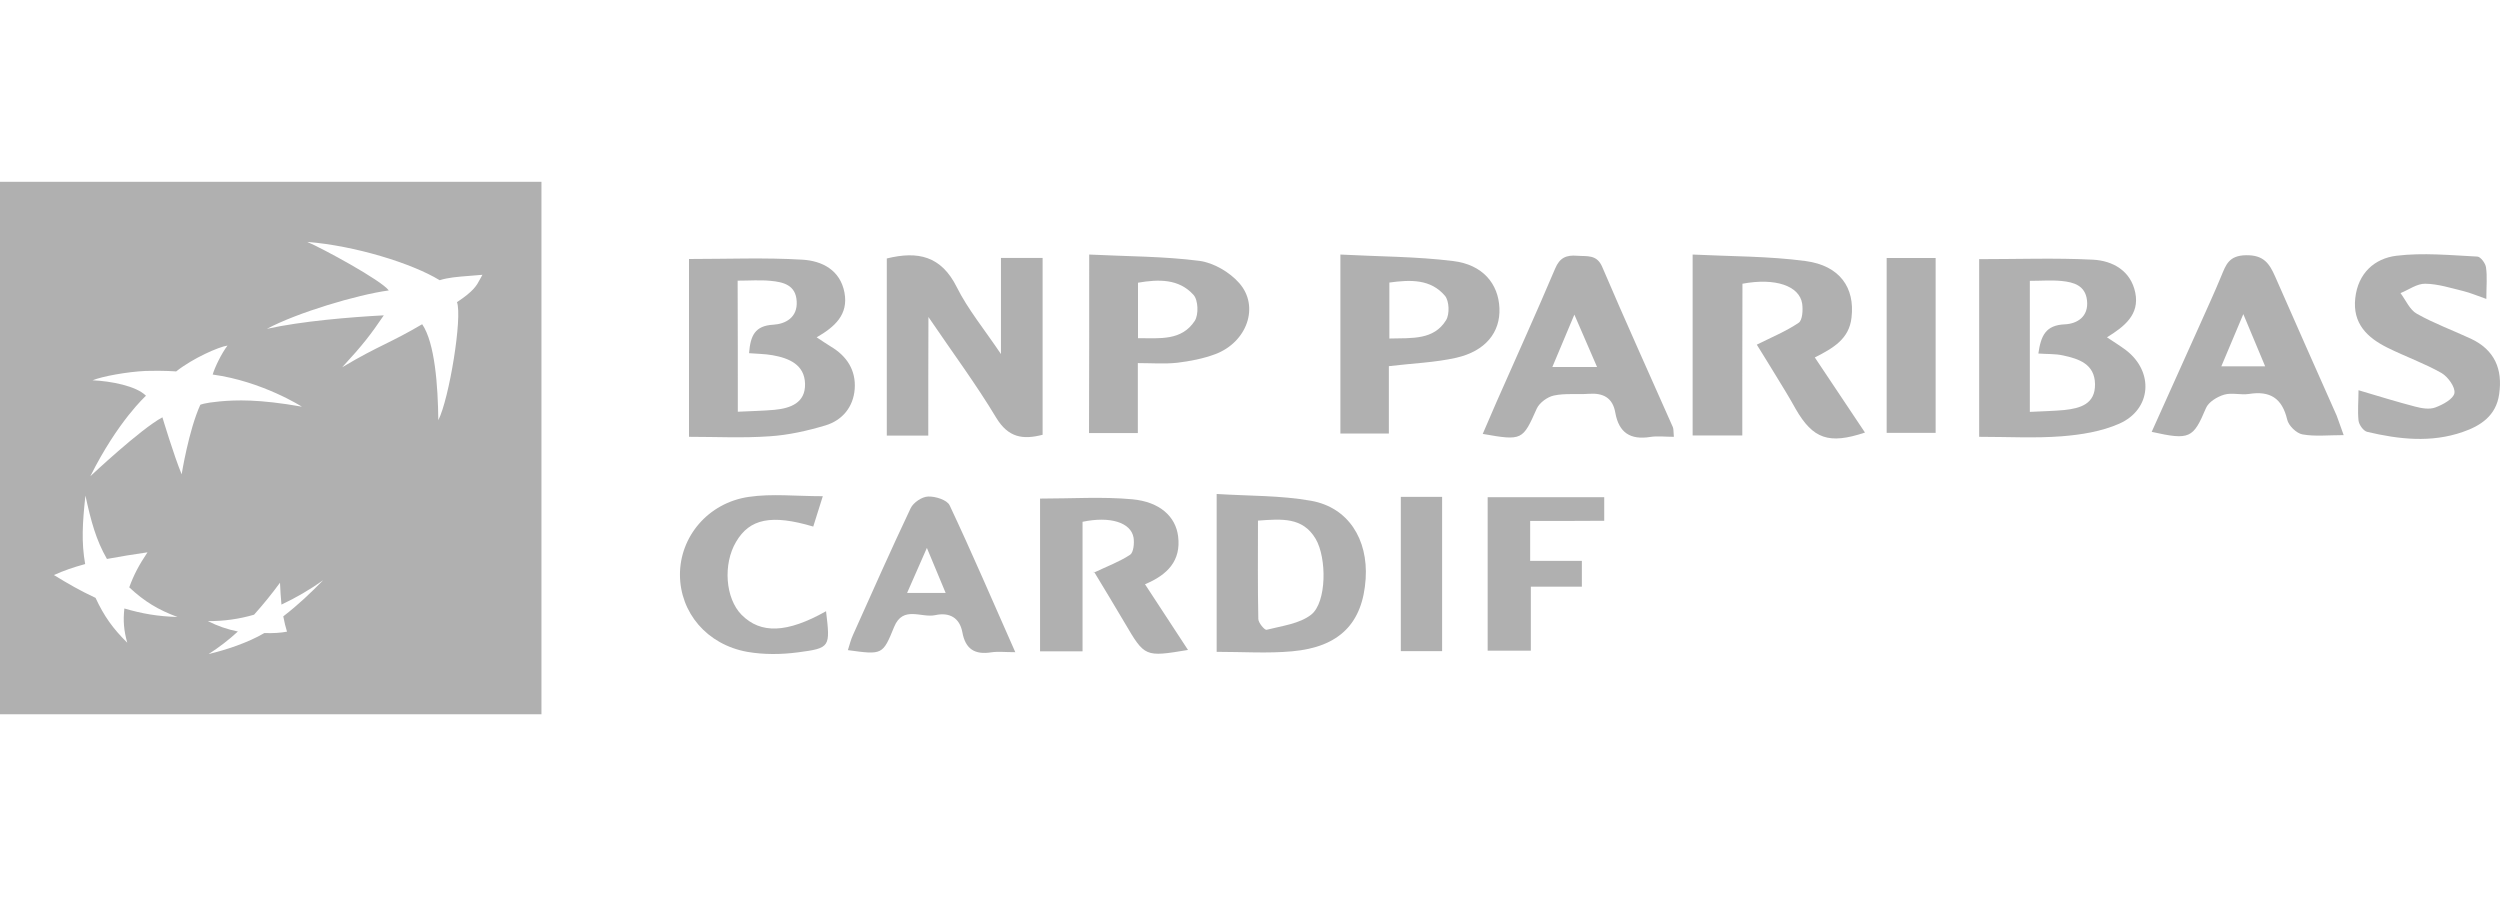 <?xml version="1.0" encoding="UTF-8"?> <svg xmlns="http://www.w3.org/2000/svg" xmlns:xlink="http://www.w3.org/1999/xlink" x="0" y="0" width="110" height="40" overflow="inherit" viewBox="0, 0, 110, 40" preserveAspectRatio="xMidYMid" font-size="0" style="fill:none;"> <path d="M23.824 31.428 L0 31.428 L0 8 L23.824 8 L23.824 31.428 z M16.935 15.144 C17.407 14.91 17.876 14.678 18.576 14.266 C19.138 15.09 19.269 16.987 19.286 18.489 C19.768 17.539 20.351 13.948 20.107 13.295 C20.846 12.805 20.973 12.566 21.129 12.27 C21.159 12.213 21.19 12.154 21.227 12.091 C21.027 12.109 20.846 12.123 20.681 12.136 C20.106 12.181 19.719 12.212 19.345 12.329 C18.118 11.579 15.588 10.805 13.518 10.644 C14.168 10.917 16.783 12.333 17.106 12.779 C15.713 12.968 13.073 13.758 11.742 14.469 C13.271 14.13 15.413 13.953 16.887 13.875 C16.311 14.72 15.988 15.15 15.056 16.16 C15.894 15.659 16.416 15.401 16.935 15.144 z M5.687 25.843 C6.357 26.47 6.965 26.834 7.81 27.147 C6.923 27.12 6.254 27.001 5.472 26.773 C5.412 27.328 5.451 27.749 5.599 28.279 C4.968 27.657 4.579 27.113 4.204 26.306 C3.504 25.98 2.999 25.685 2.373 25.302 C2.82 25.101 3.204 24.969 3.747 24.818 C3.578 23.863 3.628 23.006 3.759 21.805 C4.005 22.938 4.223 23.752 4.705 24.594 C5.298 24.485 5.893 24.387 6.49 24.302 C6.117 24.857 5.888 25.29 5.687 25.843 z M9.359 16.48 C9.441 16.184 9.746 15.548 10.01 15.206 L10.01 15.205 C9.62 15.263 8.493 15.757 7.749 16.344 C7.749 16.344 7.245 16.297 6.411 16.321 C5.579 16.359 4.495 16.561 4.072 16.733 C4.886 16.769 5.999 16.983 6.423 17.413 C6.423 17.413 5.19 18.521 3.975 20.954 C3.975 20.954 6.185 18.875 7.146 18.362 C7.146 18.362 7.647 20.035 7.993 20.87 C7.993 20.87 8.301 18.937 8.814 17.811 C8.814 17.811 8.96 17.728 9.666 17.662 C10.376 17.598 11.379 17.556 13.284 17.894 C13.284 17.894 11.537 16.776 9.359 16.48 z M11.178 27.047 C11.582 26.597 11.963 26.127 12.32 25.639 C12.333 25.96 12.354 26.282 12.384 26.602 C13.027 26.3 13.641 25.941 14.22 25.529 C13.648 26.108 13.15 26.589 12.464 27.12 C12.519 27.407 12.561 27.572 12.628 27.793 C12.368 27.844 12.012 27.869 11.631 27.854 C10.902 28.285 9.924 28.601 9.179 28.778 C9.637 28.486 10.068 28.154 10.467 27.786 C10.008 27.695 9.563 27.541 9.146 27.328 C9.834 27.335 10.519 27.24 11.178 27.047 z" clip-rule="evenodd" xml:space="default" fill-rule="evenodd" style="fill:#B0B0B0;"></path> <path d="M87.083 19.22 C87.083 16.539 87.083 13.956 87.083 11.403 C88.787 11.403 90.447 11.343 92.091 11.426 C92.962 11.471 93.758 11.914 93.953 12.882 C94.148 13.843 93.473 14.369 92.707 14.842 C93 15.037 93.278 15.21 93.54 15.405 C94.779 16.351 94.674 18.011 93.248 18.642 C92.467 18.987 91.566 19.13 90.71 19.197 C89.546 19.287 88.367 19.22 87.083 19.22 z M89.313 12.357 C89.313 14.332 89.313 16.194 89.313 18.123 C89.876 18.093 90.357 18.086 90.83 18.041 C91.535 17.966 92.196 17.778 92.181 16.899 C92.166 16.014 91.468 15.788 90.77 15.638 C90.432 15.563 90.071 15.585 89.688 15.555 C89.801 14.774 90.004 14.309 90.845 14.271 C91.393 14.249 91.911 13.934 91.828 13.213 C91.753 12.559 91.243 12.417 90.717 12.364 C90.266 12.319 89.816 12.357 89.313 12.357 z" xml:space="default" style="fill:#B0B0B0;"></path> <path d="M30.316 19.22 C30.316 16.524 30.316 13.941 30.316 11.396 C32.013 11.396 33.665 11.328 35.309 11.426 C36.166 11.478 36.969 11.876 37.157 12.875 C37.337 13.844 36.729 14.384 35.933 14.842 C36.166 14.992 36.353 15.127 36.556 15.248 C37.262 15.668 37.667 16.291 37.607 17.117 C37.547 17.906 37.067 18.491 36.323 18.717 C35.52 18.957 34.686 19.145 33.86 19.197 C32.689 19.28 31.518 19.22 30.316 19.22 z M32.464 18.116 C33.064 18.086 33.568 18.078 34.071 18.033 C34.784 17.966 35.445 17.726 35.422 16.884 C35.4 16.044 34.716 15.758 33.995 15.63 C33.658 15.57 33.312 15.57 32.959 15.54 C33.019 14.759 33.222 14.332 34.026 14.287 C34.559 14.256 35.099 13.971 35.054 13.258 C35.017 12.537 34.461 12.409 33.905 12.357 C33.44 12.312 32.967 12.349 32.456 12.349 C32.464 14.294 32.464 16.134 32.464 18.116 z" xml:space="default" style="fill:#B0B0B0;"></path> <path d="M40.844 19.167 C40.175 19.167 39.62 19.167 39.019 19.167 C39.019 16.532 39.019 13.948 39.019 11.373 C40.386 11.035 41.414 11.26 42.098 12.634 C42.586 13.611 43.299 14.474 44.042 15.578 C44.042 14.039 44.042 12.732 44.042 11.35 C44.658 11.35 45.236 11.35 45.875 11.35 C45.875 13.941 45.875 16.517 45.875 19.13 C45.004 19.355 44.365 19.257 43.832 18.379 C42.954 16.915 41.932 15.54 40.851 13.948 C40.844 15.811 40.844 17.448 40.844 19.167 z" xml:space="default" style="fill:#B0B0B0;"></path> <path d="M76.661 19.16 C75.902 19.16 75.196 19.16 74.476 19.16 C74.476 16.524 74.476 13.941 74.476 11.2 C76.158 11.283 77.817 11.268 79.446 11.486 C80.956 11.688 81.624 12.664 81.466 13.979 C81.361 14.925 80.648 15.322 79.852 15.728 C80.588 16.832 81.324 17.928 82.059 19.032 C80.468 19.565 79.769 19.31 79.011 17.996 C78.733 17.493 78.433 17.005 78.132 16.516 C77.84 16.028 77.532 15.548 77.299 15.165 C77.945 14.842 78.583 14.579 79.139 14.204 C79.311 14.091 79.334 13.641 79.296 13.363 C79.176 12.574 78.11 12.214 76.668 12.484 C76.661 14.662 76.661 16.854 76.661 19.16 z" xml:space="default" style="fill:#B0B0B0;"></path> <path d="M73.65 19.22 C73.259 19.22 72.921 19.175 72.606 19.227 C71.735 19.362 71.232 19.04 71.074 18.161 C70.961 17.5 70.541 17.282 69.903 17.328 C69.392 17.365 68.867 17.297 68.371 17.403 C68.086 17.463 67.74 17.718 67.62 17.973 C66.997 19.37 66.989 19.4 65.24 19.092 C65.45 18.611 65.645 18.161 65.84 17.703 C66.704 15.743 67.59 13.791 68.424 11.823 C68.626 11.335 68.919 11.215 69.392 11.253 C69.828 11.29 70.263 11.178 70.503 11.756 C71.51 14.114 72.568 16.449 73.605 18.792 C73.642 18.882 73.627 18.979 73.65 19.22 z M70.271 16.149 C69.925 15.353 69.64 14.692 69.272 13.843 C68.904 14.729 68.619 15.405 68.303 16.149 C69.002 16.149 69.565 16.149 70.271 16.149 z" xml:space="default" style="fill:#B0B0B0;"></path> <path d="M47.925 11.2 C49.599 11.283 51.198 11.275 52.775 11.478 C53.398 11.561 54.104 11.974 54.525 12.454 C55.433 13.483 54.87 15.06 53.466 15.585 C52.94 15.781 52.362 15.893 51.799 15.961 C51.243 16.021 50.665 15.976 50.065 15.976 C50.065 17.042 50.065 18.003 50.065 19.054 C49.366 19.054 48.668 19.054 47.917 19.054 C47.925 16.494 47.925 13.941 47.925 11.2 z M50.072 14.88 C51.048 14.88 51.994 15 52.572 14.114 C52.745 13.843 52.723 13.197 52.512 12.972 C51.874 12.266 50.988 12.281 50.072 12.439 C50.072 13.243 50.072 13.993 50.072 14.88 z" xml:space="default" style="fill:#B0B0B0;"></path> <path d="M61.11 16.111 C61.11 17.087 61.11 18.041 61.11 19.077 C60.397 19.077 59.721 19.077 58.977 19.077 C58.977 16.516 58.977 13.948 58.977 11.2 C60.652 11.29 62.304 11.283 63.941 11.486 C65.24 11.643 65.93 12.484 65.975 13.558 C66.02 14.617 65.367 15.45 64.068 15.743 C63.137 15.953 62.169 15.983 61.11 16.111 z M61.132 14.895 C62.146 14.872 63.085 14.962 63.625 14.091 C63.79 13.828 63.768 13.243 63.58 13.017 C62.95 12.274 62.063 12.304 61.132 12.432 C61.132 13.258 61.132 14.024 61.132 14.895 z" xml:space="default" style="fill:#B0B0B0;"></path> <path d="M103.775 17.17 C104.661 17.433 105.457 17.68 106.268 17.891 C106.553 17.966 106.898 18.026 107.154 17.928 C107.484 17.808 107.95 17.553 107.995 17.297 C108.04 17.035 107.709 16.577 107.424 16.411 C106.666 15.983 105.84 15.691 105.051 15.3 C104.158 14.857 103.505 14.234 103.632 13.115 C103.752 12.026 104.473 11.373 105.442 11.253 C106.613 11.11 107.822 11.23 109.008 11.29 C109.144 11.298 109.361 11.583 109.384 11.764 C109.444 12.177 109.399 12.597 109.399 13.153 C108.986 13.01 108.693 12.882 108.385 12.807 C107.83 12.672 107.274 12.492 106.711 12.484 C106.35 12.477 105.99 12.747 105.622 12.897 C105.855 13.205 106.027 13.633 106.343 13.806 C107.101 14.234 107.927 14.534 108.716 14.902 C109.759 15.39 110.127 16.239 109.962 17.35 C109.827 18.296 109.144 18.739 108.355 19.009 C106.966 19.49 105.554 19.332 104.158 19.002 C103.993 18.964 103.797 18.694 103.775 18.506 C103.73 18.078 103.775 17.628 103.775 17.17 z" xml:space="default" style="fill:#B0B0B0;"></path> <path d="M103.121 19.145 C102.446 19.145 101.86 19.212 101.312 19.114 C101.049 19.07 100.696 18.732 100.636 18.461 C100.411 17.515 99.878 17.185 98.947 17.335 C98.594 17.387 98.196 17.267 97.865 17.365 C97.558 17.455 97.174 17.688 97.062 17.958 C96.499 19.287 96.356 19.377 94.674 19.002 C95.395 17.402 96.108 15.818 96.822 14.226 C97.129 13.536 97.445 12.852 97.73 12.161 C97.94 11.658 98.061 11.245 98.819 11.23 C99.607 11.215 99.855 11.598 100.11 12.176 C101.004 14.219 101.913 16.254 102.814 18.289 C102.911 18.536 102.986 18.784 103.121 19.145 z M98.706 13.821 C98.323 14.737 98.038 15.405 97.738 16.119 C98.428 16.119 99.007 16.119 99.667 16.119 C99.36 15.375 99.082 14.729 98.706 13.821 z" xml:space="default" style="fill:#B0B0B0;"></path> <path d="M45.762 21.938 C47.174 21.938 48.503 21.848 49.817 21.968 C51.041 22.081 51.731 22.734 51.837 23.597 C51.972 24.671 51.371 25.294 50.38 25.707 C51.018 26.683 51.641 27.63 52.272 28.598 C50.372 28.913 50.372 28.913 49.486 27.404 C49.043 26.646 48.585 25.902 48.135 25.152 C48.127 25.137 48.142 25.099 48.127 25.197 C48.713 24.919 49.261 24.716 49.727 24.408 C49.877 24.303 49.914 23.905 49.877 23.657 C49.764 22.989 48.848 22.704 47.632 22.959 C47.632 24.829 47.632 26.713 47.632 28.658 C47.016 28.658 46.423 28.658 45.762 28.658 C45.762 26.413 45.762 24.175 45.762 21.938 z" xml:space="default" style="fill:#B0B0B0;"></path> <path d="M53.533 28.681 C53.533 26.36 53.533 24.138 53.533 21.735 C54.96 21.825 56.349 21.795 57.693 22.035 C59.323 22.328 60.201 23.725 60.089 25.467 C59.961 27.419 58.94 28.471 56.852 28.658 C55.786 28.756 54.697 28.681 53.533 28.681 z M55.351 22.907 C55.351 24.408 55.336 25.82 55.366 27.232 C55.366 27.404 55.643 27.727 55.726 27.712 C56.402 27.539 57.175 27.449 57.693 27.044 C58.377 26.503 58.384 24.551 57.889 23.71 C57.318 22.749 56.409 22.831 55.351 22.907 z" xml:space="default" style="fill:#B0B0B0;"></path> <path d="M44.673 28.696 C44.215 28.696 43.907 28.658 43.614 28.703 C42.893 28.816 42.48 28.561 42.345 27.825 C42.225 27.172 41.767 26.931 41.151 27.066 C40.543 27.201 39.732 26.631 39.342 27.584 C38.839 28.816 38.831 28.816 37.307 28.606 C37.382 28.373 37.434 28.148 37.532 27.937 C38.366 26.075 39.199 24.198 40.07 22.358 C40.19 22.111 40.566 21.855 40.836 21.848 C41.159 21.833 41.669 21.998 41.782 22.231 C42.766 24.318 43.674 26.443 44.673 28.696 z M41.609 26.09 C41.332 25.429 41.106 24.874 40.783 24.108 C40.446 24.874 40.205 25.422 39.912 26.09 C40.558 26.09 41.009 26.09 41.609 26.09 z" xml:space="default" style="fill:#B0B0B0;"></path> <path d="M36.346 26.894 C36.533 28.471 36.541 28.516 35.114 28.703 C34.379 28.801 33.605 28.808 32.877 28.681 C31.097 28.358 29.926 26.954 29.918 25.294 C29.911 23.62 31.15 22.126 32.944 21.863 C33.958 21.713 35.009 21.833 36.203 21.833 C36.015 22.418 35.903 22.794 35.783 23.169 C33.943 22.621 32.982 22.824 32.389 23.838 C31.803 24.821 31.916 26.331 32.629 27.051 C33.47 27.9 34.626 27.862 36.346 26.894 z" xml:space="default" style="fill:#B0B0B0;"></path> <path d="M67.327 22.922 C67.327 23.56 67.327 24.07 67.327 24.679 C68.086 24.679 68.822 24.679 69.602 24.679 C69.602 25.099 69.602 25.422 69.602 25.812 C68.874 25.812 68.138 25.812 67.357 25.812 C67.357 26.781 67.357 27.675 67.357 28.628 C66.727 28.628 66.111 28.628 65.457 28.628 C65.457 26.391 65.457 24.168 65.457 21.878 C67.147 21.878 68.822 21.878 70.586 21.878 C70.586 22.186 70.586 22.516 70.586 22.914 C69.512 22.922 68.469 22.922 67.327 22.922 z" xml:space="default" style="fill:#B0B0B0;"></path> <path d="M83.013 19.047 C83.013 16.464 83.013 13.941 83.013 11.351 C83.704 11.351 84.432 11.351 85.168 11.351 C85.168 13.911 85.168 16.434 85.168 19.047 C84.5 19.047 83.779 19.047 83.013 19.047 z" xml:space="default" style="fill:#B0B0B0;"></path> <path d="M61.636 28.651 C61.636 26.346 61.636 24.13 61.636 21.863 C62.266 21.863 62.829 21.863 63.453 21.863 C63.453 24.123 63.453 26.361 63.453 28.651 C62.844 28.651 62.259 28.651 61.636 28.651 z" xml:space="default" style="fill:#B0B0B0;"></path> </svg> 